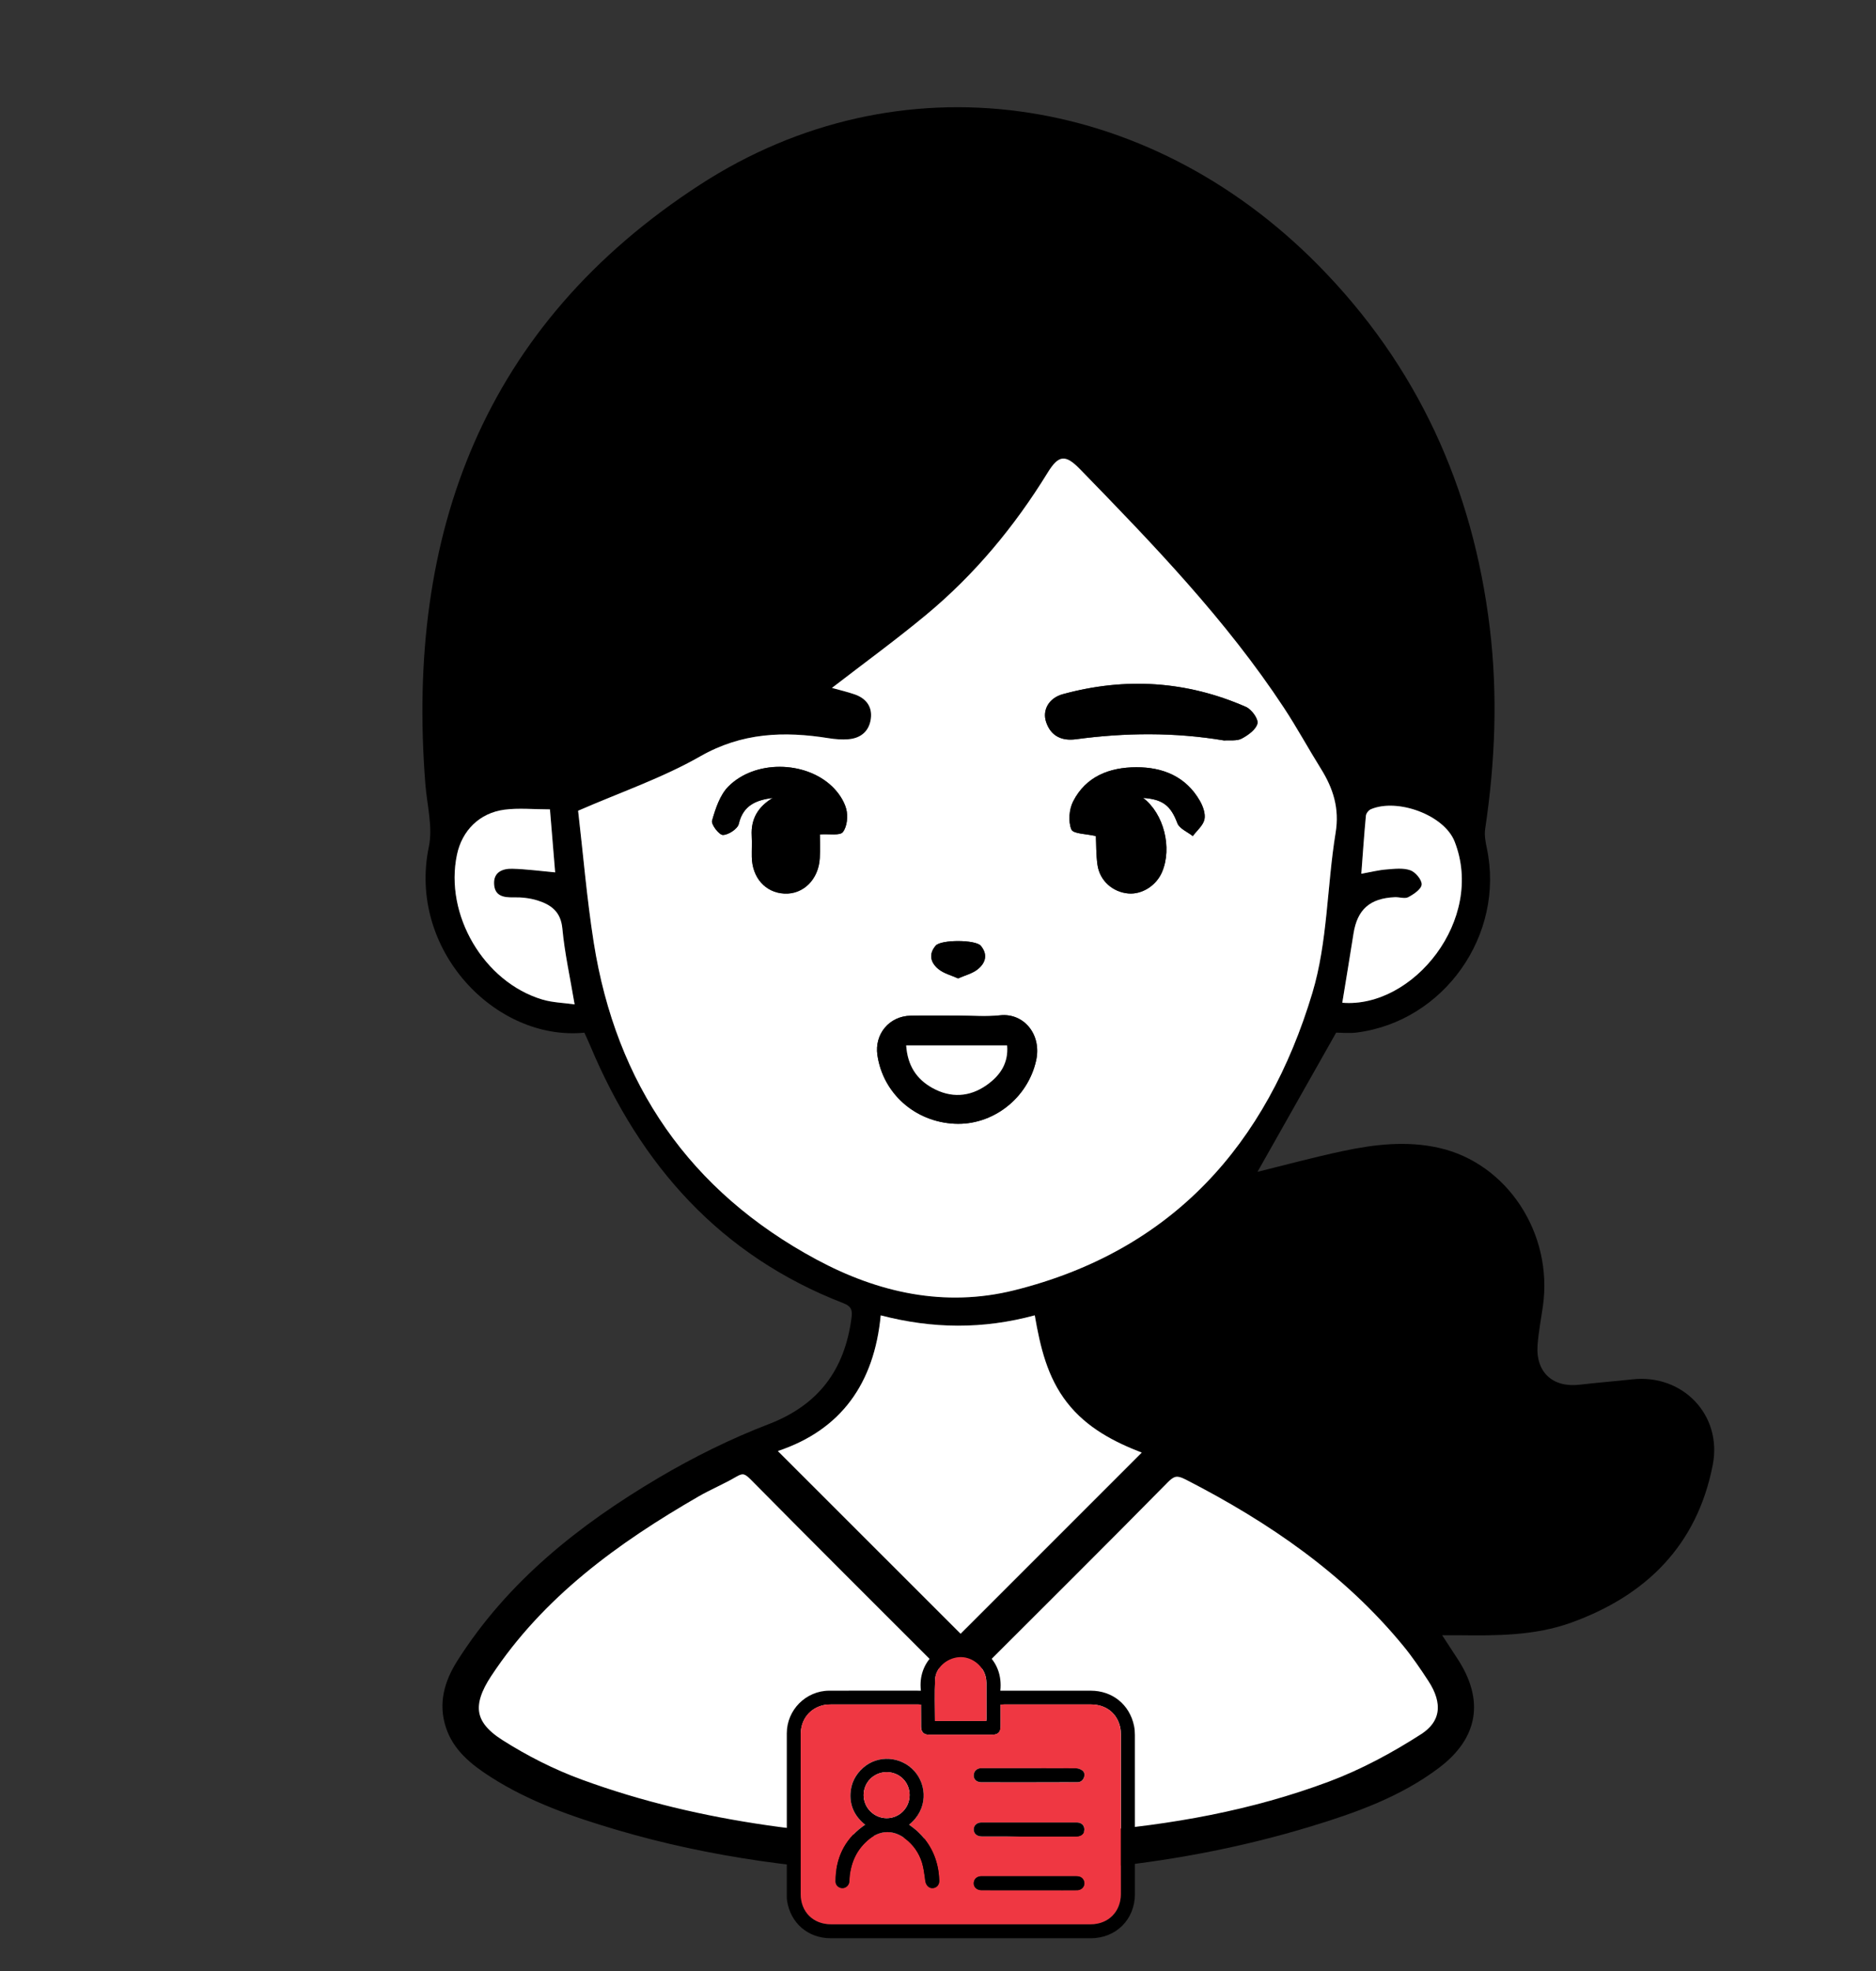 <svg xmlns="http://www.w3.org/2000/svg" xmlns:xlink="http://www.w3.org/1999/xlink" id="Layer_1" x="0px" y="0px" viewBox="0 0 616.85 648" style="enable-background:new 0 0 616.85 648;" xml:space="preserve">
<rect x="0" y="0" width="616.85" height="648" fill="#333333" stroke="none"/>
<style type="text/css">
	.st0{fill:#1E242D;}
	.st1{fill:#343C4C;}
	.st2{fill:#EF3742;}
	.st3{fill:#3A4656;}
	.st4{fill:#252E39;}
	.st5{fill:none;}
	.st6{fill:#EF3742;stroke:#FFFFFF;stroke-width:3;stroke-miterlimit:10;}
	.st7{fill:#FFFFFF;}
	.st8{fill:#EF3742;stroke:#000000;stroke-width:5;stroke-miterlimit:10;}
	.st9{fill:#FFFFFF;stroke:#000000;stroke-width:5;stroke-linecap:round;stroke-linejoin:round;stroke-miterlimit:10;}
	.st10{fill:#EF3742;stroke:#FFFFFF;stroke-width:2;stroke-miterlimit:10;}
	.st11{fill:none;stroke:#FFFFFF;stroke-width:2;stroke-miterlimit:10;}
	.st12{fill:#EF3742;stroke:#000000;stroke-width:5;stroke-linecap:round;stroke-linejoin:round;stroke-miterlimit:10;}
</style>
<path d="M439.34,339.47c-8.92,15.78-17.55,31.04-25.86,45.75c8.56-2.1,18.24-4.73,28.03-6.82c10.44-2.22,21.04-3.45,31.65-1.05  c22.43,5.05,37.55,28.13,34.17,51.99c-0.61,4.28-1.44,8.53-1.76,12.83c-0.65,8.95,4.99,14.08,13.85,13.03  c5.78-0.68,11.58-1.13,17.36-1.76c16.48-1.8,29.59,11.7,26.39,28.14c-5.14,26.39-21.86,42.95-46.6,51.86  c-11.91,4.29-24.47,4.28-36.97,4.12c-1.49-0.02-2.97,0-5.4,0c1.93,2.95,3.48,5.35,5.05,7.75c8.88,13.55,6.86,26.04-6.03,35.79  c-12.67,9.58-27.4,14.82-42.36,19.36c-43.24,13.14-87.61,16.91-132.57,15.43c-32.49-1.07-64.55-5.17-95.81-14.44  c-14.35-4.25-28.46-9.16-41.17-17.31c-6.39-4.09-12.28-8.81-14.72-16.35c-2.53-7.82-0.52-15.03,3.78-21.81  c16.56-26.12,40.06-44.72,66.19-60.17c11.53-6.81,23.7-12.84,36.19-17.64c16.47-6.33,24.95-17.88,27.22-34.81  c0.31-2.33,0.2-3.85-2.6-4.93c-40.44-15.64-66.74-45.27-83.24-84.53c-0.63-1.51-1.34-2.99-1.98-4.42  c-29.21,2.86-58.21-27.25-51.14-61.13c1.36-6.51-0.61-13.73-1.15-20.61c-6.49-82.49,19.23-150.97,90.36-197.06  c65.31-42.32,146.77-30.7,203.19,26.45c32.7,33.12,50.9,73.23,56.45,119.32c2.67,22.14,1.75,44.13-1.53,66.1  c-0.3,2.03,0.13,4.25,0.56,6.31c5.99,28.48-14.08,56.94-42.85,60.58C443.63,339.74,441.12,339.47,439.34,339.47z M190.09,266.52  c1.66,14.23,2.86,28.8,5.13,43.21c7.36,46.67,31.57,81.9,73.28,104.33c20.25,10.89,42.12,15.8,65,10.1  c52.05-12.97,83.08-48.03,98.03-97.75c5.05-16.79,4.78-35.12,7.64-52.63c1.31-8.03-0.8-14.6-4.85-21.1  c-4.13-6.62-7.86-13.5-12.15-20.01c-19.05-28.92-42.97-53.7-66.99-78.38c-4.86-5-7.08-4.77-10.71,1.13  c-10.89,17.71-24.04,33.53-40.04,46.79c-9.95,8.25-20.43,15.87-30.87,23.93c2.4,0.67,4.96,1.26,7.43,2.11  c3.73,1.28,5.88,3.97,5.37,7.95c-0.52,4.12-3.25,6.48-7.38,6.82c-2.13,0.17-4.34,0-6.46-0.34c-14.72-2.35-28.58-1.86-42.3,5.98  C217.76,255.77,203.94,260.48,190.09,266.52z M314.85,607.18c14.43-0.85,28.88-1.46,43.29-2.61c27.24-2.17,54.05-6.95,79.68-16.55  c10.76-4.03,21.13-9.6,30.8-15.83c7.98-5.15,8.45-12.85,3.18-20.91c-2.64-4.03-5.35-8.04-8.4-11.76  c-19.77-24.1-44.86-41.25-72.32-55.35c-3.67-1.88-5.87-1.72-8.88,1.34c-20.08,20.38-40.39,40.53-60.62,60.75  c-4.93,4.92-6.51,4.94-11.43,0.02c-20.59-20.58-41.22-41.11-61.67-61.82c-2.58-2.62-4.57-2.99-7.64-1.18  c-4,2.35-8.33,4.13-12.35,6.45c-26.87,15.5-51.63,33.44-69.06,59.84c-6.91,10.46-6.12,17.85,4.38,24.52  c8.33,5.29,17.36,9.87,26.62,13.27C230.55,602.06,272.39,606.38,314.85,607.18z M289.59,432.41c-2.12,22.34-13,37.66-33.83,44.61  c20.33,20.31,40.38,40.35,60.1,60.06c19.42-19.41,39.45-39.43,59.56-59.55c-9.15-3.53-18.07-8.13-24.55-16.43  c-6.51-8.33-8.82-18.26-10.63-28.69C323.18,437.03,306.62,436.85,289.59,432.41z M180.83,266.07c-5.43,0-10.28-0.52-14.99,0.11  c-8.22,1.1-13.9,6.88-15.57,14.77c-4.17,19.71,8.8,41.88,28.08,47.64c3.35,1,6.98,1.07,10.6,1.59c-1.49-8.88-3.29-16.85-4.03-24.92  c-0.51-5.57-3.74-7.85-8.17-9.24c-2.48-0.78-5.22-1.08-7.83-1.02c-3.39,0.08-6.24-0.45-6.45-4.38c-0.21-3.96,2.83-5.12,6.02-5.03  c4.55,0.12,9.08,0.74,14.06,1.19C181.98,279.98,181.42,273.25,180.83,266.07z M441.36,329.64c23.28,1.92,47.01-27.34,36.9-53.01  c-3.44-8.75-18.81-14.31-27.54-10.6c-0.73,0.31-1.54,1.35-1.62,2.12c-0.59,6.24-1.01,12.49-1.51,19.08  c3.13-0.56,5.69-1.21,8.27-1.41c2.62-0.21,5.49-0.57,7.85,0.27c1.69,0.6,3.83,3.15,3.72,4.69c-0.1,1.51-2.6,3.2-4.39,4.15  c-1.15,0.61-2.93-0.06-4.42,0.01c-8.2,0.36-12.34,4.04-13.59,11.92C443.86,314.39,442.61,321.91,441.36,329.64z"></path>
<path class="st7" d="M190.09,266.52c13.84-6.04,27.67-10.75,40.12-17.86c13.72-7.84,27.58-8.34,42.3-5.98  c2.12,0.34,4.33,0.51,6.46,0.34c4.13-0.34,6.86-2.69,7.38-6.82c0.5-3.98-1.65-6.67-5.37-7.95c-2.47-0.85-5.03-1.44-7.43-2.11  c10.44-8.06,20.92-15.68,30.87-23.93c16.01-13.26,29.15-29.09,40.04-46.79c3.63-5.91,5.85-6.13,10.71-1.13  c24.02,24.68,47.94,49.46,66.99,78.38c4.29,6.51,8.02,13.39,12.15,20.01c4.06,6.5,6.17,13.07,4.85,21.1  c-2.86,17.51-2.6,35.85-7.64,52.63c-14.95,49.72-45.97,84.78-98.03,97.75c-22.88,5.7-44.74,0.79-65-10.1  c-41.71-22.43-65.93-57.66-73.28-104.33C192.95,295.32,191.75,280.75,190.09,266.52z M375.87,262.31c6.61,0.44,9.14,2.67,11.27,8.32  c0.68,1.79,3.32,2.84,5.07,4.22c1.34-1.81,3.38-3.46,3.83-5.46c0.41-1.86-0.47-4.33-1.5-6.12c-4.6-8.02-12.2-11.08-20.93-11.05  c-8.73,0.03-16.53,2.96-20.74,11.22c-1.33,2.61-1.65,6.62-0.59,9.23c0.61,1.48,4.96,1.43,8.06,2.18c0.13,2.55,0.04,6.05,0.53,9.47  c0.74,5.2,5.01,8.95,10.14,9.4c4.47,0.39,9.16-2.57,11.06-6.97C385.53,278.69,382.67,267.44,375.87,262.31z M254.08,262.31  c-4.77,2.88-7.21,6.83-6.9,12.41c0.13,2.32-0.01,4.65,0.03,6.97c0.11,6.84,4.47,11.75,10.7,12.06c6.24,0.31,11.27-4.66,11.65-11.67  c0.16-2.91,0.03-5.84,0.03-7.79c3.1-0.22,6.61,0.48,7.57-0.77c1.4-1.82,1.72-5.26,1.09-7.62c-0.73-2.71-2.6-5.43-4.68-7.41  c-8.92-8.48-25.42-8.65-34.06,0.05c-2.79,2.81-4.23,7.27-5.37,11.23c-0.35,1.23,2.31,4.72,3.57,4.71c1.82-0.02,4.84-2,5.22-3.64  C244.36,264.64,248.75,263,254.08,262.31z M314.88,333.88c-5.14,0-10.29-0.07-15.43,0.02c-7.04,0.12-11.98,6.05-10.95,12.99  c1.87,12.58,12.36,21.89,25.37,22.53c12.52,0.62,24.06-8.33,26.82-20.79c1.91-8.62-4.13-15.72-11.88-14.85  C324.22,334.3,319.53,333.87,314.88,333.88z M402.52,243.42c1.87-0.15,4.15,0.24,5.76-0.61c2.11-1.12,4.73-2.98,5.19-4.98  c0.35-1.49-1.95-4.64-3.77-5.44c-19.54-8.58-39.71-9.81-60.26-4.18c-4.51,1.24-6.78,5.18-5.46,9.14c1.55,4.67,5.18,6.29,9.81,5.67  C370.01,240.84,386.21,240.68,402.52,243.42z M315.03,321.64c2.29-1.01,4.63-1.58,6.37-2.93c2.63-2.05,3.54-4.87,1.1-7.8  c-1.7-2.05-13.1-2.08-14.84-0.04c-2.48,2.9-1.6,5.73,1.02,7.8C310.4,320.03,312.75,320.62,315.03,321.64z"></path>
<path class="st9" d="M314.85,607.18c-42.46-0.8-84.3-5.11-124.42-19.81c-9.27-3.39-18.29-7.97-26.62-13.27  c-10.5-6.67-11.29-14.06-4.38-24.52c17.43-26.4,42.2-44.34,69.06-59.84c4.02-2.32,8.36-4.1,12.35-6.45  c3.07-1.81,5.05-1.44,7.64,1.18c20.46,20.71,41.09,41.24,61.67,61.82c4.92,4.91,6.5,4.9,11.43-0.02  c20.24-20.22,40.54-40.37,60.62-60.75c3.01-3.06,5.21-3.22,8.88-1.34c27.46,14.1,52.55,31.25,72.32,55.35  c3.05,3.72,5.77,7.73,8.4,11.76c5.27,8.06,4.8,15.76-3.18,20.91c-9.67,6.23-20.05,11.8-30.8,15.83  c-25.63,9.59-52.44,14.38-79.68,16.55C343.73,605.71,329.28,606.32,314.85,607.18z"></path>
<path class="st7" d="M289.59,432.41c17.04,4.44,33.59,4.61,50.65-0.01c1.81,10.44,4.12,20.36,10.63,28.69  c6.48,8.3,15.41,12.9,24.55,16.43c-20.12,20.11-40.14,40.13-59.56,59.55c-19.72-19.71-39.78-39.75-60.1-60.06  C276.59,470.07,287.46,454.76,289.59,432.41z"></path>
<path class="st7" d="M180.83,266.07c0.59,7.17,1.15,13.91,1.71,20.71c-4.97-0.45-9.51-1.07-14.06-1.19  c-3.2-0.08-6.23,1.07-6.02,5.03c0.21,3.93,3.05,4.46,6.45,4.38c2.61-0.06,5.35,0.24,7.83,1.02c4.43,1.39,7.66,3.67,8.17,9.24  c0.75,8.07,2.54,16.04,4.03,24.92c-3.62-0.52-7.25-0.59-10.6-1.59c-19.28-5.76-32.25-27.93-28.08-47.64  c1.67-7.9,7.36-13.67,15.57-14.77C170.54,265.56,175.4,266.07,180.83,266.07z"></path>
<path class="st7" d="M441.36,329.64c1.26-7.72,2.51-15.25,3.7-22.78c1.25-7.88,5.39-11.57,13.59-11.92c1.49-0.06,3.27,0.6,4.42-0.01  c1.79-0.95,4.29-2.64,4.39-4.15c0.1-1.54-2.03-4.09-3.72-4.69c-2.36-0.84-5.23-0.48-7.85-0.27c-2.59,0.2-5.14,0.86-8.27,1.41  c0.5-6.59,0.92-12.85,1.51-19.08c0.07-0.77,0.89-1.81,1.62-2.12c8.72-3.71,24.09,1.85,27.54,10.6  C488.37,302.29,464.63,331.55,441.36,329.64z"></path>
<path d="M375.87,262.31c6.8,5.13,9.66,16.39,6.19,24.44c-1.9,4.4-6.59,7.36-11.06,6.97c-5.13-0.44-9.4-4.19-10.14-9.4  c-0.49-3.42-0.4-6.92-0.53-9.47c-3.1-0.74-7.45-0.7-8.06-2.18c-1.07-2.61-0.75-6.62,0.59-9.23c4.22-8.26,12.02-11.19,20.74-11.22  c8.74-0.03,16.33,3.03,20.93,11.05c1.03,1.79,1.91,4.26,1.5,6.12c-0.44,2-2.48,3.66-3.83,5.46c-1.74-1.39-4.39-2.43-5.07-4.22  C385,264.98,382.47,262.75,375.87,262.31z"></path>
<path d="M254.08,262.31c-5.33,0.7-9.71,2.33-11.16,8.54c-0.38,1.64-3.39,3.62-5.22,3.64c-1.26,0.01-3.93-3.47-3.57-4.71  c1.14-3.97,2.58-8.43,5.37-11.23c8.64-8.7,25.14-8.53,34.06-0.05c2.08,1.98,3.96,4.7,4.68,7.41c0.64,2.37,0.31,5.8-1.09,7.62  c-0.96,1.25-4.47,0.55-7.57,0.77c0,1.94,0.13,4.87-0.03,7.79c-0.38,7.01-5.42,11.99-11.65,11.67c-6.23-0.31-10.59-5.22-10.7-12.06  c-0.04-2.32,0.1-4.66-0.03-6.97C246.87,269.13,249.31,265.18,254.08,262.31z"></path>
<path d="M314.88,333.87c4.65,0,9.34,0.42,13.93-0.1c7.75-0.87,13.79,6.23,11.88,14.85c-2.76,12.46-14.3,21.4-26.82,20.79  c-13.02-0.64-23.51-9.95-25.37-22.53c-1.03-6.94,3.91-12.87,10.95-12.99C304.59,333.81,309.74,333.88,314.88,333.87z M297.96,343.66  c0.45,6.57,3.36,11.07,8.6,13.98c6.07,3.37,12.22,3.04,17.87-0.94c4.34-3.06,7.23-7.13,6.72-13.04  C319.95,343.66,309.24,343.66,297.96,343.66z"></path>
<path d="M402.52,243.42c-16.31-2.74-32.52-2.58-48.74-0.4c-4.63,0.62-8.25-1-9.81-5.67c-1.32-3.96,0.95-7.9,5.46-9.14  c20.55-5.62,40.72-4.4,60.26,4.18c1.83,0.8,4.12,3.95,3.77,5.44c-0.46,1.99-3.07,3.86-5.19,4.98  C406.67,243.66,404.4,243.27,402.52,243.42z"></path>
<path d="M315.03,321.64c-2.29-1.03-4.63-1.61-6.35-2.97c-2.62-2.07-3.5-4.9-1.02-7.8c1.74-2.04,13.14-2,14.84,0.04  c2.44,2.93,1.52,5.76-1.1,7.8C319.67,320.06,317.32,320.63,315.03,321.64z"></path>
<path class="st7" d="M297.96,343.66c11.27,0,21.99,0,33.19,0c0.51,5.91-2.38,9.98-6.72,13.04c-5.65,3.98-11.8,4.31-17.87,0.94  C301.32,354.72,298.41,350.23,297.96,343.66z"></path>
<g>
	<path d="M302.8,555.79c-1.14-9.6,6.56-15.57,13.12-15.54c6.28,0.03,14.05,5.57,13,15.54c0.4,0,0.78,0,1.17,0   c9.52,0,19.05-0.01,28.57,0c7.13,0.01,12.77,4.58,14.22,11.55c0.2,0.97,0.28,1.99,0.28,2.98c0.02,17.45,0.02,34.89,0.01,52.34   c-0.01,8.32-6.19,14.51-14.5,14.51c-28.51,0.01-57.02,0-85.52,0c-7.49,0-13.28-5.02-14.37-12.43c-0.08-0.53-0.07-1.07-0.07-1.6   c0-17.78-0.01-35.56,0-53.34c0-7.67,6.27-13.98,13.94-14.01c9.62-0.03,19.25-0.01,28.88-0.01   C301.92,555.79,302.32,555.79,302.8,555.79z M302.83,560.36c-0.41-0.02-0.7-0.05-0.99-0.05c-9.56,0-19.12-0.01-28.67,0.01   c-0.76,0-1.55,0.03-2.29,0.2c-4.6,1.01-7.57,4.74-7.57,9.51c-0.01,17.54,0,35.09,0,52.63c0,5.86,4.09,9.93,9.98,9.93   c28.44,0,56.88,0,85.32,0c5.84,0,9.95-4.12,9.96-9.98c0.01-17.44,0.01-34.89-0.01-52.33c0-0.86-0.06-1.75-0.26-2.58   c-1.04-4.54-4.69-7.37-9.54-7.38c-9.52-0.02-19.05-0.01-28.57,0c-0.36,0-0.71,0.03-1.17,0.05c0,0.44,0,0.8,0,1.16   c0,1.97,0.01,3.94,0,5.92c-0.01,2-0.81,2.81-2.78,2.82c-1.44,0.01-2.87,0-4.31,0c-5.48,0-10.96,0.01-16.44,0   c-1.78,0-2.61-0.87-2.63-2.66c0-0.43,0-0.87,0-1.3C302.83,564.32,302.83,562.36,302.83,560.36z M307.42,565.76   c5.64,0,11.24,0,16.88,0c0.02-0.24,0.06-0.43,0.06-0.62c0-3.97,0.01-7.95-0.01-11.92c-0.01-0.73-0.1-1.47-0.28-2.17   c-1-3.82-4.84-6.57-8.71-6.28c-4.08,0.31-7.72,3.52-7.88,7.36C307.27,556.62,307.42,561.14,307.42,565.76z"></path>
	<path class="st2" d="M302.83,560.36c0,2,0,3.97,0,5.93c0,0.43,0,0.87,0,1.3c0.01,1.79,0.85,2.65,2.63,2.66   c5.48,0.01,10.96,0,16.44,0c1.44,0,2.87,0.01,4.31,0c1.97-0.01,2.77-0.82,2.78-2.82c0.01-1.97,0-3.94,0-5.92c0-0.36,0-0.72,0-1.16   c0.46-0.02,0.82-0.05,1.17-0.05c9.52,0,19.05-0.02,28.57,0c4.85,0.01,8.51,2.84,9.54,7.38c0.19,0.84,0.26,1.72,0.26,2.58   c0.01,17.44,0.02,34.89,0.01,52.33c0,5.86-4.12,9.98-9.96,9.98c-28.44,0-56.88,0-85.32,0c-5.89,0-9.97-4.07-9.98-9.93   c0-17.54,0-35.09,0-52.63c0-4.77,2.97-8.5,7.57-9.51c0.74-0.16,1.52-0.2,2.29-0.2c9.56-0.01,19.12-0.01,28.67-0.01   C302.13,560.3,302.43,560.33,302.83,560.36z M298.91,599.84c6.25-4.98,5.93-13.01,1.7-17.67c-4.41-4.86-11.92-5.34-16.77-1.08   c-2.59,2.27-4.04,5.13-4.2,8.56c-0.2,4.19,1.53,7.55,4.82,10.19c-0.35,0.25-0.63,0.43-0.89,0.63c-6.01,4.47-8.79,10.55-8.85,17.95   c-0.01,1.25,0.91,2.17,2.1,2.27c1.09,0.09,2.15-0.7,2.4-1.85c0.1-0.48,0.07-0.99,0.11-1.49c0.42-5.2,2.46-9.61,6.59-12.88   c3.7-2.93,7.94-2.91,11.71-0.06c2.69,2.04,4.56,4.72,5.54,7.91c0.59,1.92,0.79,3.97,1.06,5.97c0.19,1.42,1.16,2.48,2.44,2.41   c1.3-0.07,2.23-1.09,2.17-2.51c-0.26-6.62-2.7-12.25-7.72-16.66C300.43,600.93,299.66,600.41,298.91,599.84z M338.35,585.89   c2.84,0,5.68,0,8.52,0c2.47,0,4.94,0,7.41-0.01c1.01-0.01,1.7-0.51,2.09-1.43c0.37-0.89,0.26-1.82-0.46-2.38   c-0.58-0.45-1.44-0.75-2.17-0.75c-10.25-0.05-20.5-0.03-30.76-0.03c-0.23,0-0.47-0.02-0.7,0.02c-1,0.17-1.74,0.67-2.01,1.7   c-0.43,1.6,0.58,2.88,2.35,2.89C327.86,585.9,333.11,585.89,338.35,585.89z M338.31,603.7c5.21,0,10.42,0,15.63,0   c1.58,0,2.59-0.89,2.61-2.27c0.02-1.4-0.97-2.32-2.55-2.32c-10.42-0.01-20.83-0.01-31.25,0c-1.53,0-2.59,0.98-2.57,2.33   c0.02,1.36,1.05,2.26,2.62,2.26C327.96,603.7,333.13,603.7,338.31,603.7z M338.33,621.39c2.1,0,4.21,0,6.31,0   c3.17,0,6.34,0.02,9.51-0.01c1.89-0.02,2.98-1.85,2.09-3.43c-0.54-0.97-1.45-1.18-2.48-1.17c-8.35,0.01-16.69,0-25.04,0   c-2,0-4.01-0.01-6.01,0c-1.22,0.01-2.11,0.61-2.42,1.57c-0.52,1.6,0.59,3.02,2.41,3.03C327.91,621.4,333.12,621.39,338.33,621.39z"></path>
	<path class="st2" d="M307.42,565.76c0-4.62-0.15-9.13,0.04-13.63c0.16-3.85,3.8-7.05,7.88-7.36c3.87-0.29,7.72,2.45,8.71,6.28   c0.18,0.7,0.28,1.45,0.28,2.17c0.03,3.97,0.02,7.95,0.01,11.92c0,0.19-0.04,0.39-0.06,0.62   C318.65,565.76,313.06,565.76,307.42,565.76z"></path>
	<path d="M298.91,599.84c0.75,0.57,1.52,1.09,2.22,1.7c5.03,4.41,7.47,10.03,7.72,16.66c0.05,1.42-0.87,2.44-2.17,2.51   c-1.28,0.07-2.25-0.99-2.44-2.41c-0.27-2-0.47-4.05-1.06-5.97c-0.99-3.19-2.85-5.87-5.54-7.91c-3.76-2.85-8.01-2.87-11.71,0.06   c-4.13,3.28-6.17,7.68-6.59,12.88c-0.04,0.5-0.01,1.01-0.11,1.49c-0.25,1.16-1.31,1.95-2.4,1.85c-1.2-0.1-2.11-1.02-2.1-2.27   c0.05-7.4,2.83-13.48,8.85-17.95c0.26-0.2,0.54-0.38,0.89-0.63c-3.29-2.64-5.02-6-4.82-10.19c0.16-3.43,1.62-6.29,4.2-8.56   c4.85-4.26,12.36-3.78,16.77,1.08C304.84,586.83,305.16,594.86,298.91,599.84z M299.09,590.08c-0.01-4.2-3.29-7.49-7.5-7.51   c-4.23-0.02-7.61,3.32-7.62,7.53c-0.01,4.17,3.42,7.6,7.59,7.6C295.75,597.69,299.1,594.31,299.09,590.08z"></path>
	<path d="M338.35,585.89c-5.24,0-10.49,0.01-15.73-0.01c-1.77-0.01-2.78-1.28-2.35-2.89c0.28-1.03,1.02-1.52,2.01-1.7   c0.23-0.04,0.47-0.02,0.7-0.02c10.25,0,20.5-0.02,30.76,0.03c0.74,0,1.59,0.3,2.17,0.75c0.72,0.56,0.83,1.49,0.46,2.38   c-0.38,0.92-1.08,1.43-2.09,1.43c-2.47,0.02-4.94,0.01-7.41,0.01C344.03,585.89,341.19,585.89,338.35,585.89z"></path>
	<path d="M338.31,603.7c-5.17,0-10.35,0-15.52,0c-1.56,0-2.6-0.91-2.62-2.26c-0.02-1.35,1.05-2.33,2.57-2.33   c10.42-0.01,20.83-0.01,31.25,0c1.58,0,2.57,0.92,2.55,2.32c-0.02,1.38-1.03,2.27-2.61,2.27   C348.72,603.7,343.52,603.7,338.31,603.7z"></path>
	<path d="M338.33,621.39c-5.21,0-10.42,0.01-15.62-0.01c-1.83-0.01-2.94-1.43-2.41-3.03c0.32-0.97,1.2-1.56,2.42-1.57   c2-0.02,4.01,0,6.01,0c8.35,0,16.69,0,25.04,0c1.03,0,1.93,0.21,2.48,1.17c0.89,1.58-0.2,3.41-2.09,3.43   c-3.17,0.04-6.34,0.01-9.51,0.01C342.54,621.39,340.43,621.39,338.33,621.39z"></path>
	<path class="st2" d="M299.09,590.08c0.01,4.23-3.33,7.61-7.53,7.61c-4.17,0-7.6-3.43-7.59-7.6c0.01-4.21,3.39-7.55,7.62-7.53   C295.79,582.59,299.07,585.87,299.09,590.08z"></path>
</g>
</svg>